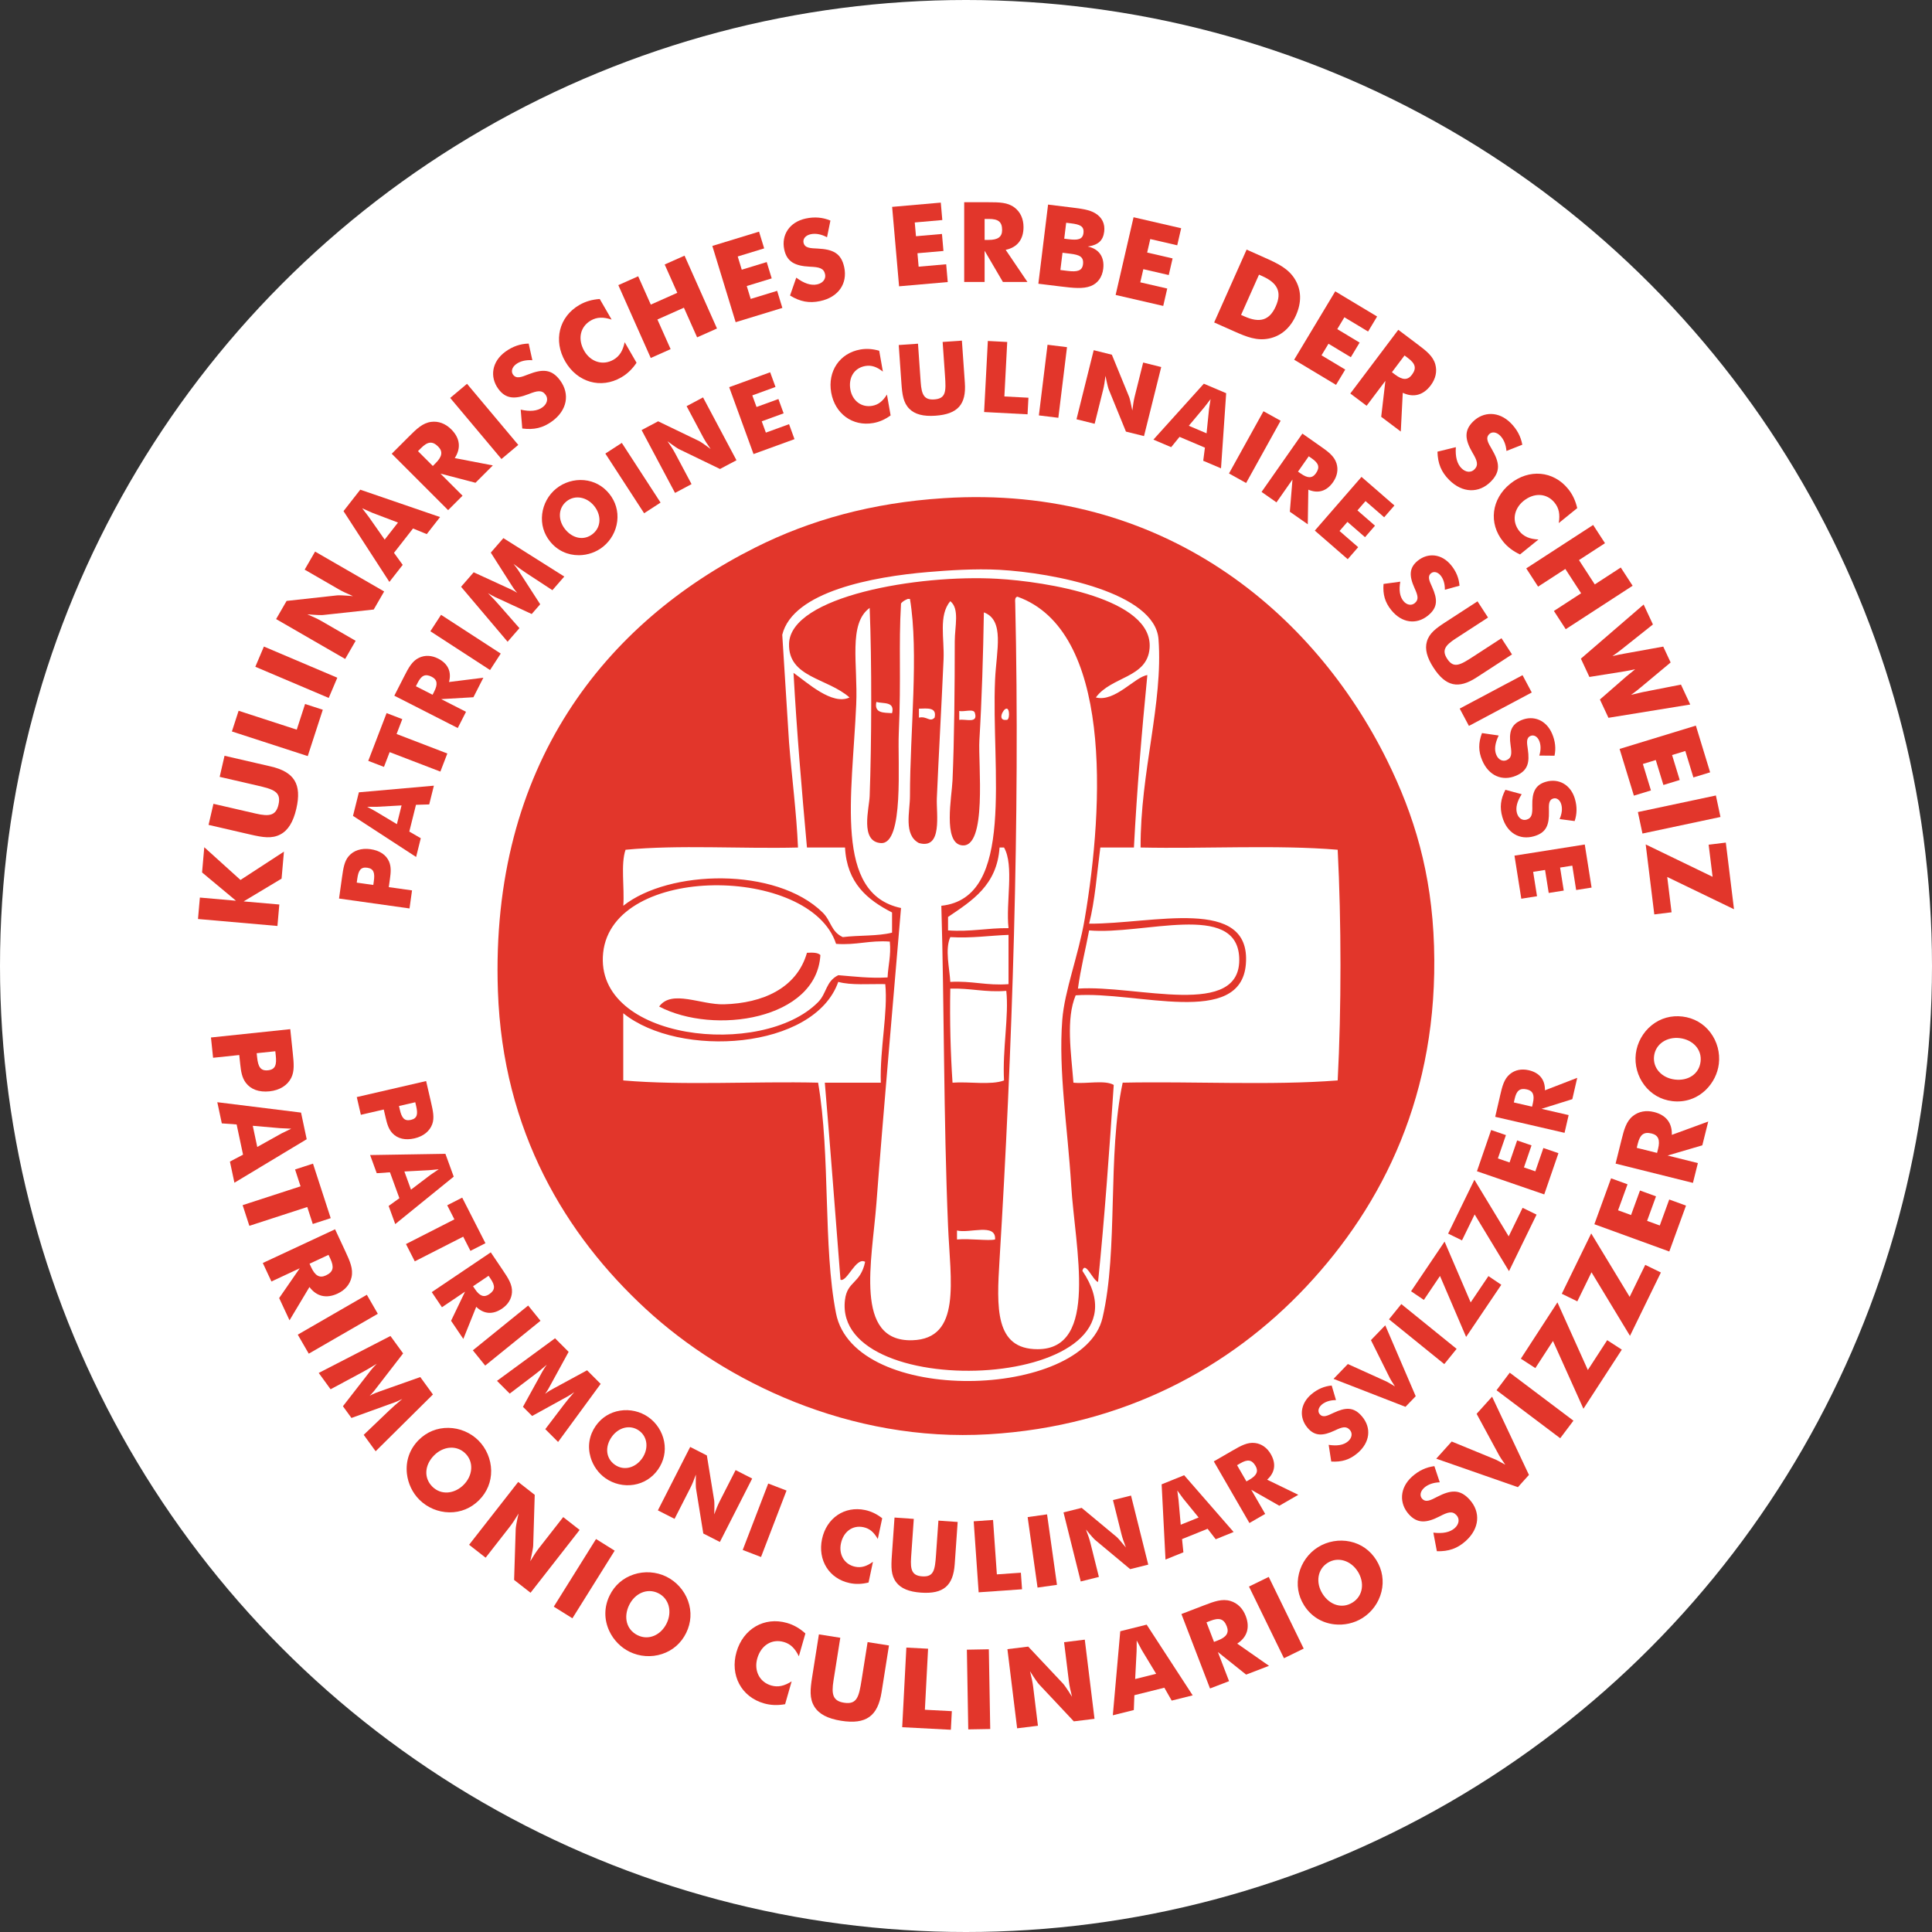 <?xml version="1.0" encoding="utf-8"?>
<!-- Generator: Adobe Illustrator 15.0.0, SVG Export Plug-In . SVG Version: 6.00 Build 0)  -->
<!DOCTYPE svg PUBLIC "-//W3C//DTD SVG 1.1//EN" "http://www.w3.org/Graphics/SVG/1.1/DTD/svg11.dtd">
<svg version="1.1" id="Ebene_1" xmlns="http://www.w3.org/2000/svg" xmlns:xlink="http://www.w3.org/1999/xlink" x="0px" y="0px"
	 width="161px" height="161px" viewBox="0 0 161 161" enable-background="new 0 0 161 161" xml:space="preserve">
<rect x="0" y="0" width="161" height="161" fill="#333333" stroke="none"/>
<circle fill="#FFFFFF" cx="80.5" cy="80.5" r="80.5"/>
<g>
	<path fill-rule="evenodd" clip-rule="evenodd" fill="#E2362B" d="M79.75,103.288c1.081-0.092,2.648,0.136,3.173,0
		c0.095-1.401-2.13-0.482-3.173-0.747C79.75,102.79,79.75,103.039,79.75,103.288 M79.191,82.385c-0.052,2.727,0.02,5.33,0.186,7.838
		c1.388-0.105,3.21,0.224,4.292-0.187c-0.141-2.58,0.419-5.413,0.188-7.465C82.096,82.715,80.863,82.331,79.191,82.385z
		 M79.191,78.093c-0.463,1.02-0.055,2.624,0,3.732c1.787-0.107,3.031,0.328,4.853,0.187c0-1.368,0-2.737,0-4.105
		C82.421,77.965,80.977,78.199,79.191,78.093z M103.266,79.772c-0.237-4.676-8.05-1.829-12.505-2.239
		c-0.306,1.622-0.702,3.154-0.933,4.852C94.651,82.04,103.53,84.982,103.266,79.772z M50.263,79.399
		c-0.771,7.326,13.264,8.833,17.917,4.106c0.722-0.733,0.634-1.733,1.679-2.239c1.325,0.106,2.592,0.271,4.106,0.187
		c0.046-1.012,0.299-1.816,0.187-2.986c-1.684-0.128-2.795,0.316-4.479,0.187C67.549,72.124,51.05,71.924,50.263,79.399z
		 M83.296,70.627c-0.215,3.145-2.289,4.429-4.292,5.786c0,0.374,0,0.747,0,1.12c1.878,0.136,3.275-0.209,5.04-0.187
		c-0.24-2.124,0.485-5.215-0.374-6.719C83.545,70.627,83.421,70.627,83.296,70.627z M79.937,59.99
		c0.526-0.096,1.577,0.333,1.307-0.56c-0.081-0.417-0.92-0.076-1.307-0.186C79.937,59.492,79.937,59.741,79.937,59.99z
		 M83.857,59.99c0.305,0.084,0.305-1.017,0-0.933C83.59,59.079,83.087,60.08,83.857,59.99z M76.578,59.803
		c0.67-0.155,0.902,0.42,1.306,0c0.204-0.888-0.607-0.761-1.306-0.747C76.578,59.306,76.578,59.554,76.578,59.803z M74.338,59.43
		c0.25-0.997-0.721-0.772-1.307-0.933C72.828,59.447,73.637,59.385,74.338,59.43z M75.645,49.912
		c-0.221,0.091-0.423,0.199-0.56,0.374c-0.21,3.598,0.021,6.097-0.187,10.825c-0.105,2.382,0.459,9.274-1.493,9.145
		c-1.761-0.117-0.971-2.889-0.933-3.919c0.16-4.352,0.186-11.167,0-15.677c-1.808,1.313-0.974,4.706-1.12,8.025
		c-0.335,7.641-1.882,15.801,3.733,16.983c-0.612,7.303-1.479,17.073-2.053,24.635c-0.358,4.721-1.903,11.524,2.986,11.385
		c4.128-0.119,3.178-4.95,2.986-9.519c-0.38-9.031-0.311-18.343-0.56-26.688c6.22-0.652,4.14-11.385,4.479-18.85
		c0.111-2.438,0.816-4.949-0.934-5.599c-0.056,3.486-0.172,7.322-0.373,10.638c-0.117,1.947,0.684,9.112-1.493,8.771
		c-1.55-0.243-0.806-4.056-0.747-5.412c0.148-3.352,0.187-7.802,0.187-11.571c0-1.259,0.419-2.733-0.373-3.359
		c-0.994,1.19-0.483,3.101-0.56,4.853c-0.17,3.861-0.419,8.229-0.56,11.571c-0.055,1.299,0.499,4.292-1.493,3.732
		c-1.297-0.684-0.747-2.607-0.747-3.919c0-5.335,0.75-11.924,0-16.424C75.769,49.912,75.707,49.912,75.645,49.912z M83.296,104.968
		c-0.245,4.001-0.412,7.465,3.173,7.465c5.132,0,3.118-8.426,2.8-13.624c-0.303-4.922-1.076-9.524-0.747-13.811
		c0.189-2.464,1.347-5.346,1.866-8.398c1.643-9.65,2.267-24.061-5.599-26.875c-0.218,0.031-0.203,0.295-0.187,0.56
		C85.017,68.129,84.343,87.904,83.296,104.968z M65.753,61.856c0.242,3.037,0.617,5.792,0.747,8.771
		c-4.733,0.119-9.947-0.242-14.371,0.187c-0.414,1.204-0.078,3.157-0.187,4.666c3.8-3.012,12.712-3.26,16.61,0.56
		c0.723,0.709,0.683,1.583,1.68,2.053c1.326-0.167,2.918-0.068,4.106-0.373c0-0.56,0-1.12,0-1.68
		c-2.056-1.055-3.766-2.456-3.919-5.413c-1.057,0-2.115,0-3.172,0c-0.434-4.792-0.846-9.605-1.12-14.557
		c1.174,0.832,3.222,2.729,4.666,2.053c-1.834-1.628-5.121-1.654-5.039-4.479c0.115-3.958,10.747-5.789,17.356-5.412
		c4.039,0.229,13.02,1.64,12.69,5.785c-0.197,2.496-3.188,2.333-4.479,4.106c1.596,0.411,3.251-1.723,4.292-1.866
		c-0.462,4.7-0.862,9.464-1.119,14.37c-0.934,0-1.866,0-2.8,0c-0.283,2.144-0.44,4.412-0.934,6.346
		c5.264,0.037,13.51-2.342,13.064,3.359c-0.416,5.333-9.163,2.238-14.184,2.613c-0.829,1.968-0.376,4.813-0.187,7.278
		c1.06,0.122,2.609-0.245,3.359,0.187c-0.368,5.542-0.762,11.059-1.307,16.424c-0.443-0.14-1.065-1.804-1.307-0.934
		c6.739,9.959-20.846,11.268-19.783,2.427c0.192-1.598,1.292-1.325,1.68-3.173c-0.763-0.443-1.509,1.718-2.054,1.493
		c-0.431-5.479-0.844-10.976-1.306-16.424c1.556,0,3.111,0,4.666,0c-0.087-2.834,0.605-5.852,0.373-8.212
		c-1.34-0.028-2.848,0.112-3.919-0.187c-1.999,5.668-13.251,6.39-17.916,2.613c0,1.866,0,3.732,0,5.599
		c5.041,0.434,10.885,0.063,16.237,0.187c1.046,6.085,0.396,13.63,1.493,19.223c1.517,7.734,20.616,7.179,22.208,0.374
		c1.333-5.694,0.386-13.558,1.68-19.597c5.911-0.123,12.316,0.247,17.917-0.187c0.313-5.977,0.308-13.246,0-19.223
		c-5.112-0.424-11.004-0.07-16.424-0.187c-0.03-6.29,1.889-12.012,1.493-17.356c-0.288-3.885-8.731-5.535-13.251-5.785
		c-2.047-0.113-4.355,0.05-5.972,0.187c-4.547,0.384-11.246,1.615-12.131,5.226 M78.631,41.514
		c18.312-1.179,30.886,9.567,36.953,21.835c2.262,4.574,3.728,9.39,3.919,15.49c0.386,12.298-4.241,21.546-10.638,28.368
		c-6.323,6.743-15.241,11.656-26.501,12.317c-11.516,0.677-21.932-4.34-28.555-10.451c-6.649-6.137-11.912-14.77-12.317-26.501
		c-0.65-18.792,8.979-30.695,21.462-36.952C67.502,43.34,72.629,41.9,78.631,41.514z"/>
	<path fill-rule="evenodd" clip-rule="evenodd" fill="#E2362B" d="M59.035,84.438c0.319-0.428,1.425-0.068,2.053-0.187
		C60.768,84.679,59.663,84.32,59.035,84.438"/>
	<path fill-rule="evenodd" clip-rule="evenodd" fill="#E2362B" d="M67.62,79.959c-0.267,2.409-2.813,4.153-5.972,4.292
		C64.439,83.621,66.848,82.609,67.62,79.959"/>
	<path fill="#E2362B" d="M68.366,79.586c-0.309,5.376-8.846,6.695-13.437,4.292c1.048-1.445,3.462-0.131,5.412-0.186
		c3.198-0.091,6.055-1.327,6.906-4.293C67.707,79.375,68.146,79.371,68.366,79.586"/>
	<polyline fill="#E2362B" points="23.12,77.164 23.276,75.376 20.304,75.117 23.465,73.219 23.662,70.969 20.041,73.33 
		17.023,70.603 16.839,72.705 19.666,75.061 16.656,74.797 16.5,76.584 23.12,77.164 	"/>
	<path fill="#E2362B" d="M17.38,68.741l2.753,0.636c0.263,0.06,0.507,0.117,0.743,0.171c1.014,0.234,1.786,0.364,2.494-0.016
		c0.641-0.338,1.07-1.041,1.323-2.136c0.475-2.056-0.177-3.074-2.134-3.526c-0.606-0.14-0.969-0.224-1.095-0.253l-2.753-0.636
		l-0.405,1.757l2.708,0.625c0.136,0.031,0.272,0.063,0.398,0.092c1.386,0.32,2.045,0.52,1.796,1.598
		c-0.211,0.915-0.757,1.008-1.907,0.742c-0.462-0.106-0.725-0.167-0.806-0.186l-2.708-0.625L17.38,68.741"/>
	<polyline fill="#E2362B" points="25.645,63.008 26.9,59.146 25.423,58.666 24.729,60.805 19.884,59.231 19.325,60.955 
		25.645,63.008 	"/>
	<polyline fill="#E2362B" points="27.394,58.161 28.109,56.476 21.992,53.879 21.277,55.564 27.394,58.161 	"/>
	<path fill="#E2362B" d="M28.765,54.913l0.873-1.513l-2.841-1.641c-0.306-0.177-0.703-0.363-1.186-0.566
		c0.766,0.066,1.203,0.072,1.308,0.058l4.225-0.458l0.869-1.505l-5.755-3.323l-0.869,1.505l2.841,1.64
		c0.306,0.177,0.703,0.363,1.186,0.567C28.65,49.61,28.205,49.6,28.1,49.614l-4.217,0.463l-0.874,1.513L28.765,54.913"/>
	<path fill-rule="evenodd" clip-rule="evenodd" fill="#E2362B" d="M32.056,44.967l-1.316-1.878c-0.063-0.085-0.247-0.334-0.56-0.732
		c0.462,0.208,0.742,0.333,0.84,0.374l2.146,0.815L32.056,44.967 M32.449,48.494l1.11-1.421l-0.726-1.003l1.585-2.029l1.144,0.469
		l1.11-1.421l-6.65-2.282l-1.396,1.787L32.449,48.494z"/>
	<path fill-rule="evenodd" clip-rule="evenodd" fill="#E2362B" d="M37.343,42.512l1.203-1.203l-1.84-1.84l2.918,0.762l1.446-1.446
		l-3.174-0.611c0.539-0.829,0.44-1.663-0.29-2.393c-0.486-0.486-1.071-0.703-1.676-0.625c-0.71,0.092-1.216,0.585-1.866,1.236
		c-0.027,0.026-0.053,0.053-0.079,0.079l-1.341,1.341L37.343,42.512 M36.068,38.831l-1.236-1.235l0.256-0.256
		c0.532-0.532,0.933-0.618,1.426-0.125c0.414,0.414,0.329,0.841-0.21,1.38L36.068,38.831z"/>
	<polyline fill="#E2362B" points="41.788,38.251 43.19,37.075 38.918,31.984 37.516,33.161 41.788,38.251 	"/>
	<path fill="#E2362B" d="M43.392,34.137l0.13,1.571c0.978,0.128,1.724-0.046,2.483-0.599c1.263-0.917,1.498-2.271,0.684-3.392
		c-0.721-0.993-1.504-0.963-2.645-0.525c-0.582,0.227-1.01,0.412-1.289,0.028c-0.186-0.255-0.095-0.621,0.266-0.882
		c0.331-0.241,0.796-0.36,1.342-0.32l-0.306-1.386c-0.701,0.016-1.342,0.24-1.944,0.677c-1.128,0.82-1.317,2.094-0.59,3.094
		c0.612,0.842,1.37,0.889,2.525,0.44c0.724-0.285,1.11-0.37,1.421,0.059c0.229,0.316,0.141,0.748-0.265,1.042
		C44.776,34.256,44.175,34.314,43.392,34.137"/>
	<path fill="#E2362B" d="M49.979,24.916c-0.639,0.047-1.183,0.2-1.698,0.498c-1.698,0.98-2.183,2.967-1.179,4.705
		c1.003,1.739,2.966,2.313,4.664,1.332c0.516-0.298,0.92-0.692,1.28-1.222l-0.99-1.714c-0.148,0.708-0.421,1.166-0.928,1.459
		c-0.917,0.53-1.927,0.157-2.438-0.728c-0.563-0.974-0.358-2.015,0.551-2.54c0.507-0.292,1.04-0.3,1.728-0.074L49.979,24.916"/>
	<polyline fill="#E2362B" points="54.229,29.832 55.885,29.095 54.785,26.624 56.993,25.641 58.093,28.112 59.749,27.375 
		57.045,21.304 55.39,22.041 56.441,24.401 54.233,25.384 53.182,23.024 51.527,23.761 54.229,29.832 	"/>
	<polyline fill="#E2362B" points="61.304,26.849 65.197,25.659 64.762,24.236 62.558,24.91 62.229,23.835 64.309,23.199 
		63.893,21.839 61.813,22.475 61.477,21.373 63.681,20.699 63.254,19.304 59.361,20.494 61.304,26.849 	"/>
	<path fill="#E2362B" d="M66.356,23.138l-0.52,1.489c0.841,0.515,1.594,0.659,2.512,0.463c1.527-0.325,2.292-1.466,2.004-2.82
		c-0.255-1.2-0.982-1.492-2.203-1.556c-0.624-0.029-1.091-0.034-1.189-0.498c-0.065-0.309,0.166-0.605,0.603-0.698
		c0.4-0.085,0.873-0.005,1.355,0.254l0.284-1.391c-0.646-0.271-1.324-0.327-2.051-0.172c-1.364,0.29-2.055,1.377-1.797,2.586
		c0.216,1.018,0.89,1.369,2.128,1.429c0.777,0.035,1.165,0.114,1.275,0.632c0.081,0.382-0.175,0.741-0.666,0.845
		C67.573,23.811,67,23.619,66.356,23.138"/>
	<polyline fill="#E2362B" points="74.923,23.859 78.978,23.504 78.849,22.022 76.552,22.223 76.455,21.103 78.621,20.914 
		78.497,19.497 76.331,19.686 76.23,18.539 78.526,18.337 78.399,16.884 74.344,17.239 74.923,23.859 	"/>
	<path fill-rule="evenodd" clip-rule="evenodd" fill="#E2362B" d="M80.35,23.498h1.701v-2.603l1.524,2.603h2.045l-1.813-2.677
		c0.967-0.205,1.486-0.864,1.486-1.896c0-0.688-0.26-1.255-0.743-1.626c-0.566-0.437-1.273-0.446-2.193-0.446
		c-0.037,0-0.074,0-0.111,0H80.35V23.498 M82.051,19.994v-1.748h0.362c0.753,0,1.097,0.223,1.097,0.92
		c0,0.585-0.362,0.827-1.124,0.827H82.051z"/>
	<path fill-rule="evenodd" clip-rule="evenodd" fill="#E2362B" d="M88.686,19.891l0.162-1.328l0.388,0.047
		c0.729,0.09,1.125,0.223,1.052,0.813c-0.066,0.544-0.486,0.605-1.242,0.512L88.686,19.891 M86.53,23.644l1.863,0.229
		c1.08,0.133,1.866,0.21,2.495-0.031c0.59-0.227,0.962-0.743,1.048-1.444c0.12-0.978-0.357-1.664-1.289-1.853
		c0.867-0.128,1.277-0.49,1.37-1.246c0.08-0.655-0.182-1.192-0.758-1.535c-0.471-0.282-1.105-0.37-1.918-0.469
		c-0.064-0.008-0.129-0.016-0.193-0.024l-1.809-0.222L86.53,23.644z M88.365,22.501l0.177-1.439l0.655,0.081
		c0.774,0.095,1.129,0.26,1.052,0.887c-0.066,0.544-0.49,0.642-1.257,0.548L88.365,22.501z"/>
	<polyline fill="#E2362B" points="92.969,24.579 96.936,25.494 97.27,24.045 95.024,23.527 95.277,22.431 97.396,22.92 
		97.716,21.535 95.597,21.045 95.856,19.922 98.102,20.441 98.43,19.02 94.463,18.104 92.969,24.579 	"/>
	<path fill-rule="evenodd" clip-rule="evenodd" fill="#E2362B" d="M101.18,26.871l1.266,0.563c0.144,0.064,0.288,0.128,0.424,0.189
		c1.011,0.45,1.866,0.79,2.86,0.592c1.006-0.203,1.787-0.862,2.268-1.94c0.484-1.087,0.45-2.109-0.075-2.984
		c-0.549-0.916-1.45-1.337-2.579-1.84c-0.067-0.03-0.127-0.057-0.195-0.087l-1.265-0.563L101.18,26.871 M103.423,26.242l1.494-3.354
		l0.279,0.125c1.248,0.556,1.656,1.307,1.119,2.513c-0.528,1.188-1.347,1.404-2.612,0.841L103.423,26.242z"/>
	<polyline fill="#E2362B" points="107.847,29.976 111.336,32.072 112.103,30.798 110.126,29.61 110.707,28.646 112.57,29.767 
		113.302,28.548 111.439,27.428 112.032,26.439 114.007,27.627 114.759,26.376 111.27,24.279 107.847,29.976 	"/>
	<path fill-rule="evenodd" clip-rule="evenodd" fill="#E2362B" d="M112.526,32.792l1.358,1.023l1.566-2.078l-0.35,2.996l1.633,1.23
		l0.164-3.229c0.895,0.418,1.707,0.205,2.328-0.619c0.414-0.549,0.548-1.159,0.386-1.747c-0.19-0.69-0.749-1.122-1.483-1.676
		c-0.03-0.022-0.06-0.045-0.089-0.067l-1.515-1.141L112.526,32.792 M115.993,31.018l1.052-1.396l0.289,0.218
		c0.602,0.453,0.742,0.838,0.322,1.395c-0.353,0.468-0.787,0.442-1.396-0.016L115.993,31.018z"/>
	<path fill="#E2362B" d="M121.32,37.264l-1.531,0.375c0.026,0.986,0.315,1.696,0.979,2.359c1.104,1.104,2.478,1.124,3.457,0.145
		c0.868-0.868,0.716-1.636,0.104-2.694c-0.315-0.539-0.564-0.934-0.229-1.269c0.224-0.224,0.598-0.19,0.913,0.125
		c0.29,0.289,0.48,0.729,0.526,1.275l1.32-0.52c-0.124-0.69-0.446-1.288-0.972-1.814c-0.986-0.986-2.274-0.973-3.148-0.099
		c-0.736,0.736-0.664,1.492-0.039,2.563c0.395,0.67,0.538,1.039,0.164,1.413c-0.276,0.276-0.717,0.256-1.071-0.099
		C121.418,38.651,121.267,38.066,121.32,37.264"/>
	<path fill="#E2362B" d="M131.435,42.344c-0.146-0.623-0.383-1.137-0.757-1.599c-1.234-1.524-3.271-1.692-4.832-0.429
		c-1.561,1.263-1.819,3.291-0.586,4.815c0.375,0.462,0.828,0.8,1.407,1.073l1.539-1.246c-0.724-0.036-1.218-0.233-1.587-0.688
		c-0.666-0.823-0.456-1.878,0.338-2.522c0.874-0.708,1.934-0.669,2.595,0.147c0.369,0.455,0.459,0.98,0.344,1.695L131.435,42.344"/>
	<polyline fill="#E2362B" points="127.188,47.366 128.175,48.886 130.444,47.413 131.76,49.439 129.492,50.913 130.478,52.433 
		136.052,48.813 135.065,47.293 132.898,48.701 131.582,46.674 133.749,45.267 132.762,43.747 127.188,47.366 	"/>
	<path fill="#E2362B" d="M139.22,55.205l-0.617-1.322l-3.233,0.585c-0.322,0.058-0.661,0.123-1,0.209
		c0.271-0.188,0.547-0.388,0.815-0.605l2.559-2.034l-0.774-1.66l-5.229,4.51l0.71,1.525l2.911-0.465
		c0.259-0.039,0.557-0.105,0.903-0.175c-0.345,0.273-0.582,0.467-0.715,0.58l-2.224,1.939l0.712,1.525l6.815-1.107l-0.773-1.66
		l-3.194,0.628c-0.233,0.048-0.557,0.126-0.971,0.227c0.038-0.028,0.322-0.211,0.794-0.606L139.22,55.205"/>
	<polyline fill="#E2362B" points="134.966,62.411 136.157,66.304 137.579,65.869 136.905,63.665 137.981,63.336 138.617,65.415 
		139.976,65 139.34,62.92 140.443,62.583 141.116,64.787 142.511,64.36 141.322,60.468 134.966,62.411 	"/>
	<polyline fill="#E2362B" points="136.491,67.671 136.872,69.462 143.372,68.081 142.991,66.29 136.491,67.671 	"/>
	<polyline fill="#E2362B" points="137.858,76.201 139.297,76.024 138.936,73.082 144.5,75.77 143.818,70.215 142.388,70.392 
		142.716,73.066 137.142,70.37 137.858,76.201 	"/>
	<path fill-rule="evenodd" clip-rule="evenodd" fill="#E2362B" d="M17.757,88.148l2.181-0.229l0.034,0.324
		c0.016,0.147,0.031,0.296,0.046,0.434c0.065,0.62,0.146,1.125,0.462,1.55c0.414,0.555,1.104,0.81,1.982,0.717
		c0.85-0.089,1.498-0.503,1.807-1.124c0.278-0.553,0.219-1.21,0.131-2.042c-0.003-0.037-0.008-0.083-0.013-0.129l-0.198-1.886
		l-6.609,0.694L17.757,88.148 M21.39,87.767l1.553-0.163l0.038,0.36c0.077,0.73-0.009,1.16-0.647,1.227
		c-0.638,0.067-0.827-0.314-0.908-1.081L21.39,87.767z"/>
	<path fill-rule="evenodd" clip-rule="evenodd" fill="#E2362B" d="M21.064,93.816l2.284,0.199c0.106,0.006,0.415,0.025,0.921,0.042
		c-0.457,0.22-0.732,0.354-0.826,0.403l-2.005,1.12L21.064,93.816 M18.109,91.851l0.375,1.764l1.235,0.089l0.535,2.519l-1.094,0.574
		l0.375,1.765l6.023-3.627l-0.471-2.219L18.109,91.851z"/>
	<polyline fill="#E2362B" points="20.219,100.429 20.78,102.152 25.605,100.584 26.065,101.998 27.559,101.513 26.083,96.97 
		24.589,97.455 25.046,98.86 20.219,100.429 	"/>
	<path fill-rule="evenodd" clip-rule="evenodd" fill="#E2362B" d="M21.9,105.25l0.719,1.541l2.358-1.1l-1.714,2.481l0.864,1.854
		l1.66-2.774c0.594,0.79,1.412,0.982,2.347,0.547c0.623-0.29,1.027-0.766,1.16-1.361c0.156-0.698-0.134-1.343-0.523-2.177
		c-0.016-0.033-0.031-0.067-0.047-0.101l-0.801-1.719L21.9,105.25 M25.795,105.311l1.583-0.738l0.153,0.328
		c0.318,0.683,0.261,1.089-0.371,1.383c-0.531,0.248-0.903,0.021-1.225-0.67L25.795,105.311z"/>
	<polyline fill="#E2362B" points="24.814,111.221 25.73,112.807 31.485,109.483 30.57,107.898 24.814,111.221 	"/>
	<path fill="#E2362B" d="M31.303,120.938l4.775-4.732l-1.054-1.451l-3.363,1.19c-0.239,0.082-0.529,0.188-0.857,0.37
		c0.291-0.28,0.469-0.524,0.604-0.703l2.185-2.828l-1.055-1.451l-5.977,3.079l0.989,1.361l2.553-1.372
		c0.356-0.19,0.788-0.435,1.291-0.754c-0.419,0.419-0.661,0.767-0.827,0.979l-1.989,2.56l0.71,0.978l3.049-1.101
		c0.254-0.093,0.66-0.215,1.188-0.483c-0.459,0.379-0.83,0.706-1.121,0.986l-2.094,2.004L31.303,120.938"/>
	<path fill-rule="evenodd" clip-rule="evenodd" fill="#E2362B" d="M39.918,125.017c0.664-0.664,1.025-1.524,1.012-2.472
		c-0.014-0.933-0.401-1.847-1.059-2.504c-0.657-0.657-1.563-1.038-2.497-1.051c-0.946-0.014-1.807,0.335-2.478,1.005
		c-0.756,0.756-1.104,1.748-0.986,2.813c0.092,0.815,0.46,1.591,1.032,2.163c0.657,0.657,1.558,1.045,2.504,1.058
		C38.38,126.042,39.248,125.687,39.918,125.017 M36.027,123.886c-0.749-0.749-0.624-1.834,0.151-2.609
		c0.769-0.769,1.887-0.873,2.609-0.15c0.716,0.716,0.611,1.847-0.151,2.609C37.867,124.504,36.757,124.615,36.027,123.886z"/>
	<path fill="#E2362B" d="M39.092,128.731l1.377,1.076l2.02-2.586c0.217-0.278,0.457-0.646,0.726-1.095
		c-0.173,0.749-0.239,1.181-0.239,1.287l-0.134,4.247l1.37,1.07l4.091-5.236l-1.369-1.07l-2.02,2.585
		c-0.217,0.278-0.457,0.646-0.726,1.096c0.172-0.749,0.245-1.188,0.245-1.295l0.128-4.239l-1.377-1.076L39.092,128.731"/>
	<polyline fill="#E2362B" points="46.148,133.888 47.701,134.858 51.223,129.223 49.67,128.252 46.148,133.888 	"/>
	<path fill-rule="evenodd" clip-rule="evenodd" fill="#E2362B" d="M57.184,136.072c0.412-0.844,0.473-1.775,0.152-2.666
		c-0.316-0.878-0.98-1.615-1.815-2.023c-0.835-0.407-1.817-0.472-2.704-0.181c-0.899,0.295-1.6,0.905-2.015,1.757
		c-0.469,0.961-0.475,2.013-0.017,2.98c0.352,0.741,0.953,1.354,1.679,1.709c0.836,0.407,1.813,0.481,2.712,0.185
		C56.063,137.542,56.768,136.924,57.184,136.072 M53.137,136.271c-0.952-0.465-1.187-1.531-0.707-2.517
		c0.477-0.978,1.499-1.44,2.418-0.992c0.911,0.444,1.179,1.547,0.707,2.516C55.078,136.255,54.064,136.723,53.137,136.271z"/>
	<path fill="#E2362B" d="M67.116,136.121c-0.477-0.427-0.965-0.712-1.538-0.876c-1.885-0.54-3.65,0.491-4.203,2.421
		c-0.554,1.93,0.397,3.739,2.282,4.279c0.572,0.164,1.138,0.182,1.769,0.072l0.545-1.903c-0.613,0.385-1.131,0.508-1.694,0.346
		c-1.019-0.292-1.452-1.276-1.17-2.259c0.31-1.082,1.2-1.657,2.21-1.368c0.563,0.161,0.938,0.54,1.254,1.191L67.116,136.121"/>
	<path fill="#E2362B" d="M68.242,136.198l-0.442,2.791c-0.042,0.267-0.081,0.514-0.119,0.753c-0.163,1.028-0.239,1.806,0.189,2.485
		c0.382,0.616,1.113,0.995,2.224,1.171c2.084,0.33,3.054-0.391,3.369-2.374c0.097-0.614,0.155-0.981,0.176-1.11l0.442-2.791
		l-1.781-0.281l-0.435,2.744c-0.022,0.138-0.043,0.275-0.064,0.404c-0.223,1.404-0.376,2.076-1.468,1.903
		c-0.927-0.147-1.059-0.686-0.874-1.851c0.074-0.469,0.116-0.735,0.13-0.817l0.435-2.745L68.242,136.198"/>
	<polyline fill="#E2362B" points="75.183,143.934 79.239,144.146 79.32,142.597 77.074,142.479 77.34,137.393 75.53,137.298 
		75.183,143.934 	"/>
	<polyline fill="#E2362B" points="80.688,144.116 82.519,144.084 82.403,137.44 80.573,137.473 80.688,144.116 	"/>
	<path fill="#E2362B" d="M84.761,144.026l1.734-0.213l-0.399-3.256c-0.043-0.352-0.134-0.78-0.262-1.289
		c0.408,0.652,0.667,1.005,0.741,1.08l2.909,3.098l1.725-0.211l-0.81-6.597l-1.726,0.212l0.4,3.257
		c0.043,0.35,0.133,0.779,0.261,1.288c-0.407-0.652-0.667-1.014-0.742-1.089l-2.907-3.089l-1.734,0.213L84.761,144.026"/>
	<path fill-rule="evenodd" clip-rule="evenodd" fill="#E2362B" d="M94.597,139.919l0.118-2.29c0.002-0.106,0.012-0.415,0.01-0.922
		c0.236,0.448,0.38,0.719,0.432,0.812l1.189,1.964L94.597,139.919 M92.735,142.94l1.75-0.437l0.046-1.237l2.498-0.623l0.612,1.073
		l1.749-0.436l-3.835-5.893l-2.2,0.549L92.735,142.94z"/>
	<path fill-rule="evenodd" clip-rule="evenodd" fill="#E2362B" d="M100.834,140.706l1.588-0.609l-0.933-2.429l2.355,1.883
		l1.908-0.732l-2.65-1.85c0.829-0.537,1.078-1.34,0.708-2.304c-0.246-0.642-0.692-1.077-1.276-1.251
		c-0.686-0.205-1.349,0.039-2.208,0.369c-0.034,0.014-0.069,0.026-0.104,0.04l-1.771,0.68L100.834,140.706 M101.167,136.826
		l-0.627-1.632l0.339-0.13c0.703-0.27,1.104-0.185,1.354,0.467c0.21,0.546-0.042,0.901-0.753,1.175L101.167,136.826z"/>
	<polyline fill="#E2362B" points="106.996,138.186 108.641,137.383 105.728,131.41 104.082,132.213 106.996,138.186 	"/>
	<path fill-rule="evenodd" clip-rule="evenodd" fill="#E2362B" d="M114.692,130.006c-0.498-0.797-1.256-1.343-2.181-1.542
		c-0.912-0.197-1.89-0.025-2.678,0.467c-0.788,0.493-1.363,1.291-1.586,2.197c-0.227,0.919-0.08,1.837,0.422,2.641
		c0.566,0.906,1.455,1.469,2.519,1.593c0.815,0.094,1.653-0.09,2.34-0.519c0.788-0.492,1.368-1.283,1.594-2.202
		C115.344,131.734,115.194,130.81,114.692,130.006 M112.715,133.542c-0.899,0.562-1.928,0.196-2.509-0.734
		c-0.576-0.922-0.428-2.034,0.439-2.576c0.859-0.536,1.937-0.18,2.509,0.734C113.731,131.888,113.589,132.995,112.715,133.542z"/>
	<path fill="#E2362B" d="M119.445,127.72l0.294,1.549c0.985,0.025,1.709-0.227,2.407-0.854c1.16-1.044,1.252-2.415,0.325-3.444
		c-0.821-0.912-1.597-0.801-2.686-0.246c-0.555,0.287-0.962,0.516-1.278,0.164c-0.212-0.235-0.159-0.607,0.172-0.906
		c0.304-0.273,0.754-0.441,1.301-0.458l-0.449-1.347c-0.695,0.089-1.31,0.379-1.862,0.876c-1.036,0.934-1.09,2.221-0.263,3.139
		c0.696,0.773,1.455,0.741,2.557,0.174c0.69-0.359,1.065-0.483,1.42-0.091c0.262,0.291,0.219,0.729-0.154,1.065
		C120.834,127.694,120.243,127.814,119.445,127.72"/>
	<path fill="#E2362B" d="M126.492,123.931l0.92-1.022l-3.072-6.519l-1.288,1.43l1.88,3.469c0.036,0.07,0.201,0.331,0.508,0.77
		c-0.468-0.259-0.738-0.402-0.813-0.432l-3.652-1.5l-1.287,1.43L126.492,123.931"/>
	<polyline fill="#E2362B" points="130.017,119.853 131.12,118.39 125.812,114.391 124.71,115.854 130.017,119.853 	"/>
	<polyline fill="#E2362B" points="135.151,112.47 133.934,111.681 132.32,114.167 129.785,108.531 126.737,113.224 127.946,114.009 
		129.414,111.748 131.952,117.396 135.151,112.47 	"/>
	<polyline fill="#E2362B" points="138.407,106.042 137.104,105.406 135.804,108.071 132.601,102.786 130.149,107.814 
		131.444,108.446 132.625,106.023 135.832,111.321 138.407,106.042 	"/>
	<polyline fill="#E2362B" points="139.108,104.292 140.5,100.467 139.103,99.958 138.315,102.123 137.258,101.739 138.001,99.695 
		136.666,99.209 135.921,101.253 134.839,100.858 135.627,98.692 134.256,98.193 132.864,102.019 139.108,104.292 	"/>
	<path fill-rule="evenodd" clip-rule="evenodd" fill="#E2362B" d="M141.078,98.574l0.412-1.65l-2.525-0.63l2.894-0.85l0.495-1.983
		l-3.035,1.111c0.035-0.987-0.479-1.652-1.48-1.902c-0.667-0.166-1.28-0.051-1.758,0.328c-0.562,0.444-0.741,1.128-0.964,2.021
		c-0.009,0.036-0.019,0.072-0.027,0.108l-0.458,1.84L141.078,98.574 M138.089,96.076l-1.695-0.423l0.088-0.352
		c0.183-0.73,0.482-1.01,1.158-0.842c0.568,0.143,0.715,0.552,0.53,1.292L138.089,96.076z"/>
	<path fill-rule="evenodd" clip-rule="evenodd" fill="#E2362B" d="M140.21,84.712c-0.932-0.114-1.833,0.131-2.57,0.724
		c-0.728,0.585-1.209,1.453-1.322,2.375c-0.113,0.923,0.145,1.872,0.71,2.616c0.571,0.753,1.376,1.217,2.317,1.333
		c1.061,0.13,2.058-0.206,2.823-0.955c0.586-0.574,0.97-1.342,1.068-2.145c0.113-0.922-0.135-1.87-0.708-2.624
		C141.965,85.292,141.151,84.827,140.21,84.712 M141.714,88.474c-0.128,1.052-1.06,1.621-2.148,1.487
		c-1.079-0.133-1.851-0.948-1.726-1.963c0.123-1.006,1.079-1.619,2.149-1.487C141.069,86.644,141.84,87.45,141.714,88.474z"/>
	<path fill-rule="evenodd" clip-rule="evenodd" fill="#E2362B" d="M34.336,74.2l-1.938-0.272l0.041-0.288
		c0.018-0.131,0.037-0.263,0.054-0.386c0.077-0.55,0.116-1.006-0.065-1.442c-0.238-0.569-0.781-0.939-1.562-1.048
		c-0.755-0.106-1.406,0.112-1.807,0.583c-0.361,0.418-0.451,1-0.555,1.74c-0.004,0.033-0.011,0.074-0.016,0.115l-0.235,1.676
		l5.873,0.826L34.336,74.2 M31.108,73.746l-1.38-0.194l0.045-0.32c0.091-0.649,0.258-1.002,0.825-0.923
		c0.566,0.08,0.648,0.452,0.553,1.133L31.108,73.746z"/>
	<path fill-rule="evenodd" clip-rule="evenodd" fill="#E2362B" d="M33.075,68.68l-1.755-1.053c-0.083-0.046-0.322-0.183-0.723-0.394
		c0.453,0.001,0.726,0.001,0.821-0.001l2.046-0.114L33.075,68.68 M34.676,71.414l0.389-1.562l-0.956-0.555l0.556-2.229l1.103-0.033
		l0.389-1.562l-6.25,0.553l-0.49,1.964L34.676,71.414z"/>
	<polyline fill="#E2362B" points="36.698,64.3 37.278,62.791 33.049,61.167 33.525,59.928 32.216,59.425 30.688,63.406 
		31.997,63.908 32.47,62.677 36.698,64.3 	"/>
	<path fill-rule="evenodd" clip-rule="evenodd" fill="#E2362B" d="M38.146,60.669l0.689-1.353l-2.07-1.055l2.687-0.158l0.829-1.626
		l-2.863,0.357c0.229-0.852-0.085-1.533-0.905-1.951c-0.547-0.279-1.104-0.301-1.595-0.068c-0.578,0.274-0.871,0.832-1.244,1.563
		c-0.015,0.03-0.03,0.06-0.045,0.089l-0.768,1.508L38.146,60.669 M36.048,57.896l-1.39-0.708l0.147-0.288
		c0.305-0.599,0.622-0.782,1.176-0.5c0.465,0.237,0.511,0.624,0.202,1.229L36.048,57.896z"/>
	<polyline fill="#E2362B" points="40.838,55.836 41.728,54.465 36.754,51.235 35.864,52.605 40.838,55.836 	"/>
	<path fill="#E2362B" d="M47.024,48.045l-5.075-3.202l-1.05,1.208l1.71,2.685c0.119,0.191,0.271,0.422,0.494,0.671
		c-0.302-0.197-0.55-0.303-0.732-0.384l-2.898-1.332l-1.05,1.208l3.877,4.58l0.985-1.133l-1.706-1.945
		c-0.236-0.271-0.536-0.597-0.915-0.971c0.449,0.28,0.8,0.42,1.019,0.522l2.625,1.216l0.708-0.813l-1.57-2.431
		c-0.131-0.203-0.319-0.53-0.659-0.936c0.422,0.323,0.782,0.58,1.083,0.777l2.163,1.418L47.024,48.045"/>
	<path fill-rule="evenodd" clip-rule="evenodd" fill="#E2362B" d="M50.768,41.141c-0.527-0.651-1.257-1.052-2.099-1.129
		c-0.83-0.075-1.676,0.184-2.321,0.706c-0.645,0.522-1.068,1.292-1.167,2.119c-0.1,0.839,0.129,1.635,0.662,2.293
		c0.6,0.741,1.449,1.143,2.405,1.138c0.732-0.006,1.454-0.26,2.015-0.714c0.645-0.522,1.073-1.285,1.173-2.124
		C51.535,42.601,51.3,41.798,50.768,41.141 M49.401,44.489c-0.735,0.595-1.686,0.383-2.302-0.378c-0.611-0.754-0.6-1.755,0.109-2.33
		c0.703-0.569,1.696-0.37,2.302,0.377C50.122,42.913,50.117,43.909,49.401,44.489z"/>
	<polyline fill="#E2362B" points="53.677,42.772 55.047,41.882 51.817,36.908 50.446,37.798 53.677,42.772 	"/>
	<path fill="#E2362B" d="M56.252,41.076l1.377-0.732l-1.375-2.585c-0.148-0.279-0.36-0.607-0.629-0.99
		c0.548,0.413,0.876,0.624,0.962,0.662l3.415,1.651l1.37-0.728l-2.785-5.237l-1.37,0.729l1.375,2.585
		c0.148,0.278,0.36,0.607,0.63,0.99c-0.548-0.413-0.88-0.631-0.967-0.669l-3.411-1.644l-1.377,0.732L56.252,41.076"/>
	<polyline fill="#E2362B" points="62.794,37.838 66.208,36.596 65.755,35.348 63.822,36.052 63.478,35.109 65.302,34.445 
		64.868,33.252 63.044,33.916 62.692,32.95 64.625,32.246 64.18,31.022 60.766,32.265 62.794,37.838 	"/>
	<path fill="#E2362B" d="M73.267,29.228c-0.549-0.156-1.053-0.193-1.576-0.102c-1.724,0.304-2.737,1.822-2.425,3.586
		c0.311,1.765,1.782,2.845,3.505,2.541c0.523-0.092,0.983-0.3,1.447-0.635l-0.307-1.74c-0.341,0.548-0.709,0.849-1.224,0.94
		c-0.932,0.164-1.664-0.457-1.823-1.355c-0.174-0.989,0.314-1.799,1.238-1.962c0.514-0.091,0.963,0.066,1.472,0.465L73.267,29.228"
		/>
	<path fill="#E2362B" d="M74.895,28.753l0.176,2.516c0.017,0.24,0.033,0.463,0.048,0.678c0.065,0.927,0.154,1.619,0.664,2.124
		c0.456,0.459,1.167,0.642,2.168,0.572c1.878-0.131,2.578-0.954,2.453-2.741c-0.039-0.554-0.062-0.886-0.07-1.001l-0.176-2.516
		l-1.605,0.112l0.173,2.474c0.009,0.124,0.018,0.249,0.025,0.364c0.089,1.266,0.09,1.881-0.895,1.95
		c-0.836,0.058-1.058-0.383-1.131-1.434c-0.03-0.422-0.046-0.662-0.052-0.737L76.5,28.641L74.895,28.753"/>
	<polyline fill="#E2362B" points="82.009,34.336 85.629,34.526 85.703,33.143 83.698,33.038 83.935,28.498 82.32,28.414 
		82.009,34.336 	"/>
	<polyline fill="#E2362B" points="86.573,34.618 88.195,34.816 88.917,28.93 87.295,28.73 86.573,34.618 	"/>
	<path fill="#E2362B" d="M89.708,34.938l1.513,0.377l0.709-2.841c0.076-0.306,0.138-0.692,0.194-1.157
		c0.131,0.674,0.234,1.05,0.272,1.137l1.433,3.512l1.505,0.375l1.435-5.755l-1.505-0.375l-0.709,2.841
		c-0.076,0.306-0.138,0.692-0.194,1.157c-0.131-0.674-0.231-1.058-0.27-1.145l-1.435-3.504l-1.514-0.377L89.708,34.938"/>
	<path fill-rule="evenodd" clip-rule="evenodd" fill="#E2362B" d="M99.067,35.481l1.314-1.569c0.059-0.074,0.231-0.29,0.502-0.652
		c-0.072,0.447-0.115,0.717-0.128,0.811l-0.208,2.039L99.067,35.481 M96.117,36.635l1.481,0.629l0.697-0.858l2.115,0.898
		l-0.141,1.094l1.482,0.629l0.431-6.26l-1.863-0.791L96.117,36.635z"/>
	<polyline fill="#E2362B" points="102.415,39.456 103.844,40.249 106.719,35.061 105.29,34.269 102.415,39.456 	"/>
	<path fill-rule="evenodd" clip-rule="evenodd" fill="#E2362B" d="M105.13,40.993l1.243,0.871l1.333-1.903l-0.219,2.683l1.495,1.047
		l0.045-2.885c0.812,0.345,1.53,0.129,2.059-0.625c0.352-0.502,0.452-1.05,0.289-1.57c-0.191-0.609-0.702-0.978-1.375-1.449
		c-0.027-0.02-0.055-0.039-0.082-0.057l-1.386-0.971L105.13,40.993 M108.167,39.302l0.895-1.278l0.266,0.186
		c0.55,0.386,0.688,0.725,0.33,1.234c-0.3,0.428-0.688,0.419-1.245,0.029L108.167,39.302z"/>
	<polyline fill="#E2362B" points="109.568,44.216 112.31,46.6 113.181,45.599 111.628,44.249 112.287,43.491 113.752,44.765 
		114.584,43.807 113.12,42.533 113.794,41.757 115.347,43.107 116.202,42.124 113.459,39.74 109.568,44.216 	"/>
	<path fill="#E2362B" d="M116.689,48.472l-1.395,0.19c-0.068,0.877,0.122,1.534,0.649,2.185c0.877,1.083,2.095,1.229,3.055,0.451
		c0.852-0.689,0.789-1.386,0.345-2.382c-0.229-0.508-0.414-0.881-0.086-1.147c0.22-0.177,0.549-0.113,0.8,0.196
		c0.229,0.284,0.357,0.692,0.348,1.181l1.221-0.337c-0.047-0.625-0.276-1.186-0.694-1.701c-0.783-0.967-1.927-1.076-2.785-0.381
		c-0.722,0.584-0.728,1.262-0.273,2.271c0.287,0.632,0.381,0.972,0.014,1.27c-0.271,0.219-0.66,0.161-0.941-0.188
		C116.647,49.712,116.568,49.179,116.689,48.472"/>
	<path fill="#E2362B" d="M123.126,50.111l-2.115,1.374c-0.201,0.131-0.389,0.253-0.57,0.37c-0.778,0.506-1.341,0.92-1.535,1.611
		c-0.181,0.621,0.005,1.332,0.552,2.174c1.025,1.579,2.083,1.792,3.586,0.816c0.466-0.303,0.744-0.483,0.842-0.547L126,54.535
		l-0.877-1.349l-2.08,1.351c-0.104,0.068-0.209,0.136-0.306,0.199c-1.064,0.691-1.603,0.991-2.14,0.163
		c-0.456-0.703-0.178-1.111,0.706-1.685c0.354-0.23,0.556-0.361,0.619-0.402l2.08-1.351L123.126,50.111"/>
	<polyline fill="#E2362B" points="121.642,59.049 122.41,60.492 127.646,57.708 126.878,56.265 121.642,59.049 	"/>
	<path fill="#E2362B" d="M124.891,61.292l-1.393-0.202c-0.308,0.825-0.306,1.509,0.021,2.28c0.545,1.282,1.675,1.758,2.813,1.275
		c1.008-0.428,1.14-1.115,0.988-2.195c-0.081-0.551-0.156-0.961,0.233-1.126c0.26-0.11,0.559,0.042,0.715,0.409
		c0.142,0.336,0.152,0.764,0.008,1.231l1.268,0.012c0.127-0.613,0.061-1.215-0.199-1.827c-0.486-1.146-1.557-1.565-2.571-1.134
		c-0.855,0.363-1.049,1.012-0.89,2.107c0.102,0.687,0.099,1.04-0.337,1.225c-0.32,0.136-0.679-0.027-0.854-0.44
		C124.509,62.473,124.58,61.938,124.891,61.292"/>
	<path fill="#E2362B" d="M126.808,66.185l-1.357-0.37c-0.406,0.781-0.487,1.46-0.257,2.265c0.384,1.34,1.447,1.949,2.636,1.608
		c1.053-0.302,1.268-0.967,1.248-2.058c-0.013-0.557-0.037-0.973,0.369-1.089c0.271-0.078,0.55,0.11,0.659,0.492
		c0.101,0.351,0.059,0.777-0.142,1.223l1.256,0.166c0.201-0.593,0.209-1.199,0.026-1.837c-0.344-1.196-1.354-1.743-2.415-1.439
		c-0.893,0.256-1.164,0.877-1.14,1.984c0.018,0.694-0.028,1.044-0.483,1.174c-0.335,0.096-0.67-0.11-0.794-0.54
		C126.285,67.31,126.419,66.788,126.808,66.185"/>
	<polyline fill="#E2362B" points="126.207,71.304 126.775,74.893 128.085,74.685 127.763,72.653 128.755,72.496 129.059,74.413 
		130.312,74.215 130.008,72.297 131.025,72.137 131.346,74.168 132.632,73.965 132.064,70.376 126.207,71.304 	"/>
	<path fill-rule="evenodd" clip-rule="evenodd" fill="#E2362B" d="M30.072,92.9l1.908-0.44l0.065,0.283
		c0.03,0.129,0.06,0.258,0.088,0.38c0.125,0.541,0.252,0.98,0.578,1.321c0.426,0.447,1.066,0.598,1.833,0.42
		c0.744-0.172,1.272-0.608,1.479-1.192c0.187-0.52,0.062-1.096-0.106-1.823c-0.007-0.032-0.017-0.072-0.026-0.113l-0.381-1.648
		l-5.779,1.334L30.072,92.9 M33.248,92.167l1.358-0.313l0.073,0.315c0.147,0.639,0.119,1.028-0.439,1.156
		c-0.558,0.129-0.767-0.188-0.922-0.859L33.248,92.167z"/>
	<path fill-rule="evenodd" clip-rule="evenodd" fill="#E2362B" d="M33.699,97.624l2.044-0.108c0.094-0.008,0.369-0.028,0.819-0.077
		c-0.376,0.252-0.603,0.404-0.68,0.459l-1.633,1.239L33.699,97.624 M30.843,96.254l0.551,1.512l1.103-0.074l0.786,2.159
		l-0.896,0.644l0.55,1.512l4.873-3.953l-0.692-1.902L30.843,96.254z"/>
	<polyline fill="#E2362B" points="33.831,103.671 34.565,105.112 38.601,103.056 39.203,104.238 40.453,103.602 38.517,99.803 
		37.268,100.439 37.866,101.614 33.831,103.671 	"/>
	<path fill-rule="evenodd" clip-rule="evenodd" fill="#E2362B" d="M35.98,107.678l0.849,1.259l1.925-1.299l-1.165,2.427l1.021,1.513
		l1.076-2.677c0.634,0.613,1.382,0.669,2.145,0.154c0.509-0.344,0.799-0.819,0.833-1.362c0.04-0.638-0.305-1.165-0.764-1.846
		c-0.019-0.027-0.038-0.055-0.056-0.083l-0.946-1.402L35.98,107.678 M39.421,107.188l1.293-0.872l0.181,0.269
		c0.375,0.557,0.382,0.923-0.134,1.271c-0.433,0.292-0.793,0.145-1.173-0.419L39.421,107.188z"/>
	<polyline fill="#E2362B" points="39.404,112.527 40.433,113.798 45.042,110.065 44.014,108.795 39.404,112.527 	"/>
	<path fill="#E2362B" d="M46.507,120.163l3.548-4.84l-1.132-1.132l-2.798,1.52c-0.2,0.105-0.44,0.24-0.704,0.446
		c0.217-0.288,0.34-0.528,0.434-0.705l1.531-2.798l-1.132-1.132l-4.839,3.549l1.062,1.062l2.059-1.566
		c0.288-0.217,0.634-0.492,1.032-0.845c-0.311,0.429-0.475,0.769-0.592,0.98l-1.396,2.533l0.763,0.763l2.534-1.396
		c0.211-0.117,0.552-0.281,0.98-0.593c-0.352,0.398-0.634,0.739-0.851,1.026l-1.566,2.06L46.507,120.163"/>
	<path fill-rule="evenodd" clip-rule="evenodd" fill="#E2362B" d="M54.837,122.456c0.48-0.687,0.665-1.5,0.507-2.329
		c-0.156-0.818-0.639-1.562-1.318-2.037c-0.68-0.476-1.536-0.67-2.358-0.537c-0.834,0.135-1.537,0.574-2.022,1.268
		c-0.547,0.781-0.699,1.708-0.43,2.625c0.207,0.702,0.651,1.327,1.242,1.741c0.68,0.476,1.531,0.677,2.365,0.542
		C53.644,123.595,54.352,123.148,54.837,122.456 M51.242,122.065c-0.775-0.543-0.833-1.516-0.271-2.317
		c0.557-0.795,1.522-1.061,2.27-0.537c0.741,0.519,0.823,1.528,0.271,2.317C52.956,122.323,51.997,122.593,51.242,122.065z"/>
	<path fill="#E2362B" d="M54.823,125.864l1.39,0.708l1.33-2.609c0.143-0.28,0.29-0.643,0.45-1.083
		c-0.024,0.686-0.008,1.076,0.009,1.168l0.606,3.744l1.382,0.705l2.692-5.285l-1.382-0.704l-1.33,2.609
		c-0.143,0.28-0.291,0.644-0.45,1.083c0.024-0.686,0.012-1.083-0.006-1.176l-0.609-3.736l-1.39-0.709L54.823,125.864"/>
	<polyline fill="#E2362B" points="61.893,129.164 63.419,129.75 65.544,124.213 64.019,123.627 61.893,129.164 	"/>
	<path fill="#E2362B" d="M73.518,126.521c-0.451-0.35-0.904-0.573-1.423-0.684c-1.712-0.364-3.219,0.663-3.592,2.416
		s0.586,3.306,2.298,3.669c0.52,0.11,1.024,0.091,1.579-0.046l0.367-1.729c-0.522,0.381-0.976,0.521-1.487,0.413
		c-0.925-0.196-1.372-1.046-1.182-1.938c0.208-0.981,0.966-1.551,1.882-1.355c0.511,0.108,0.869,0.422,1.19,0.982L73.518,126.521"/>
	<path fill="#E2362B" d="M74.543,126.462l-0.176,2.516c-0.017,0.239-0.032,0.463-0.047,0.678c-0.065,0.927-0.072,1.625,0.362,2.196
		c0.388,0.518,1.066,0.798,2.068,0.868c1.878,0.131,2.685-0.586,2.81-2.373c0.039-0.555,0.062-0.886,0.07-1.001l0.176-2.516
		l-1.605-0.112l-0.173,2.474c-0.009,0.124-0.018,0.248-0.025,0.364c-0.089,1.266-0.173,1.876-1.158,1.807
		c-0.836-0.059-0.994-0.526-0.92-1.578c0.029-0.422,0.046-0.662,0.051-0.736l0.173-2.474L74.543,126.462"/>
	<polyline fill="#E2362B" points="81.554,132.693 85.17,132.44 85.074,131.059 83.072,131.198 82.754,126.664 81.141,126.776 
		81.554,132.693 	"/>
	<polyline fill="#E2362B" points="86.462,132.298 88.081,132.07 87.255,126.197 85.637,126.425 86.462,132.298 	"/>
	<path fill="#E2362B" d="M90.061,131.788l1.514-0.377l-0.709-2.841c-0.076-0.307-0.203-0.677-0.371-1.113
		c0.432,0.533,0.699,0.817,0.773,0.876l2.914,2.428l1.505-0.375l-1.435-5.755l-1.505,0.375l0.708,2.841
		c0.076,0.307,0.203,0.677,0.371,1.113c-0.432-0.533-0.701-0.825-0.775-0.884l-2.911-2.42l-1.514,0.377L90.061,131.788"/>
	<path fill-rule="evenodd" clip-rule="evenodd" fill="#E2362B" d="M98.394,127.06l-0.18-2.039c-0.011-0.094-0.041-0.367-0.105-0.815
		c0.265,0.367,0.425,0.588,0.482,0.663l1.295,1.589L98.394,127.06 M97.125,129.962l1.491-0.603l-0.112-1.101l2.13-0.86l0.675,0.873
		l1.492-0.604l-4.122-4.731l-1.876,0.759L97.125,129.962z"/>
	<path fill-rule="evenodd" clip-rule="evenodd" fill="#E2362B" d="M104.118,126.918l1.314-0.759l-1.161-2.012l2.339,1.332
		l1.581-0.913l-2.596-1.26c0.656-0.59,0.764-1.332,0.304-2.13c-0.308-0.531-0.762-0.854-1.301-0.925
		c-0.634-0.085-1.184,0.224-1.895,0.634c-0.028,0.017-0.058,0.033-0.086,0.05l-1.466,0.847L104.118,126.918 M103.869,123.451
		l-0.78-1.351l0.28-0.162c0.582-0.336,0.947-0.316,1.259,0.222c0.261,0.453,0.089,0.802-0.5,1.142L103.869,123.451z"/>
	<path fill="#E2362B" d="M110.723,120.404l0.214,1.391c0.879,0.053,1.532-0.149,2.174-0.688c1.068-0.896,1.192-2.115,0.397-3.063
		c-0.703-0.839-1.398-0.764-2.387-0.303c-0.504,0.238-0.874,0.43-1.146,0.105c-0.181-0.216-0.122-0.546,0.183-0.803
		c0.279-0.234,0.686-0.369,1.175-0.368l-0.359-1.215c-0.623,0.058-1.18,0.298-1.688,0.724c-0.953,0.8-1.041,1.946-0.332,2.792
		c0.597,0.712,1.274,0.706,2.275,0.234c0.627-0.299,0.965-0.398,1.27-0.036c0.224,0.267,0.172,0.656-0.171,0.944
		C111.964,120.425,111.432,120.513,110.723,120.404"/>
	<path fill="#E2362B" d="M117.122,117.236l0.854-0.884l-2.538-5.91l-1.193,1.235l1.569,3.152c0.03,0.064,0.169,0.303,0.429,0.703
		c-0.409-0.246-0.646-0.383-0.712-0.41l-3.21-1.452l-1.193,1.235L117.122,117.236"/>
	<polyline fill="#E2362B" points="120.357,113.675 121.385,112.405 116.776,108.673 115.748,109.942 120.357,113.675 	"/>
	<polyline fill="#E2362B" points="125.108,107.064 124.036,106.341 122.556,108.535 120.381,103.466 117.588,107.606 
		118.655,108.325 120,106.331 122.176,111.411 125.108,107.064 	"/>
	<polyline fill="#E2362B" points="128.047,101.218 126.884,100.651 125.724,103.029 122.866,98.313 120.677,102.801 
		121.833,103.364 122.887,101.202 125.75,105.93 128.047,101.218 	"/>
	<polyline fill="#E2362B" points="128.687,99.534 129.87,96.099 128.615,95.667 127.945,97.611 126.996,97.285 127.627,95.449 
		126.428,95.036 125.796,96.871 124.824,96.536 125.494,94.592 124.262,94.168 123.079,97.604 128.687,99.534 	"/>
	<path fill-rule="evenodd" clip-rule="evenodd" fill="#E2362B" d="M130.379,94.403l0.341-1.479l-2.263-0.522l2.569-0.804l0.41-1.778
		l-2.691,1.039c0.016-0.882-0.453-1.467-1.351-1.674c-0.599-0.138-1.144-0.025-1.563,0.32c-0.494,0.405-0.644,1.018-0.829,1.817
		c-0.007,0.033-0.015,0.065-0.021,0.098l-0.381,1.648L130.379,94.403 M127.673,92.222l-1.52-0.352l0.073-0.315
		c0.15-0.654,0.414-0.908,1.02-0.769c0.51,0.117,0.646,0.481,0.494,1.145L127.673,92.222z"/>
</g>
</svg>
